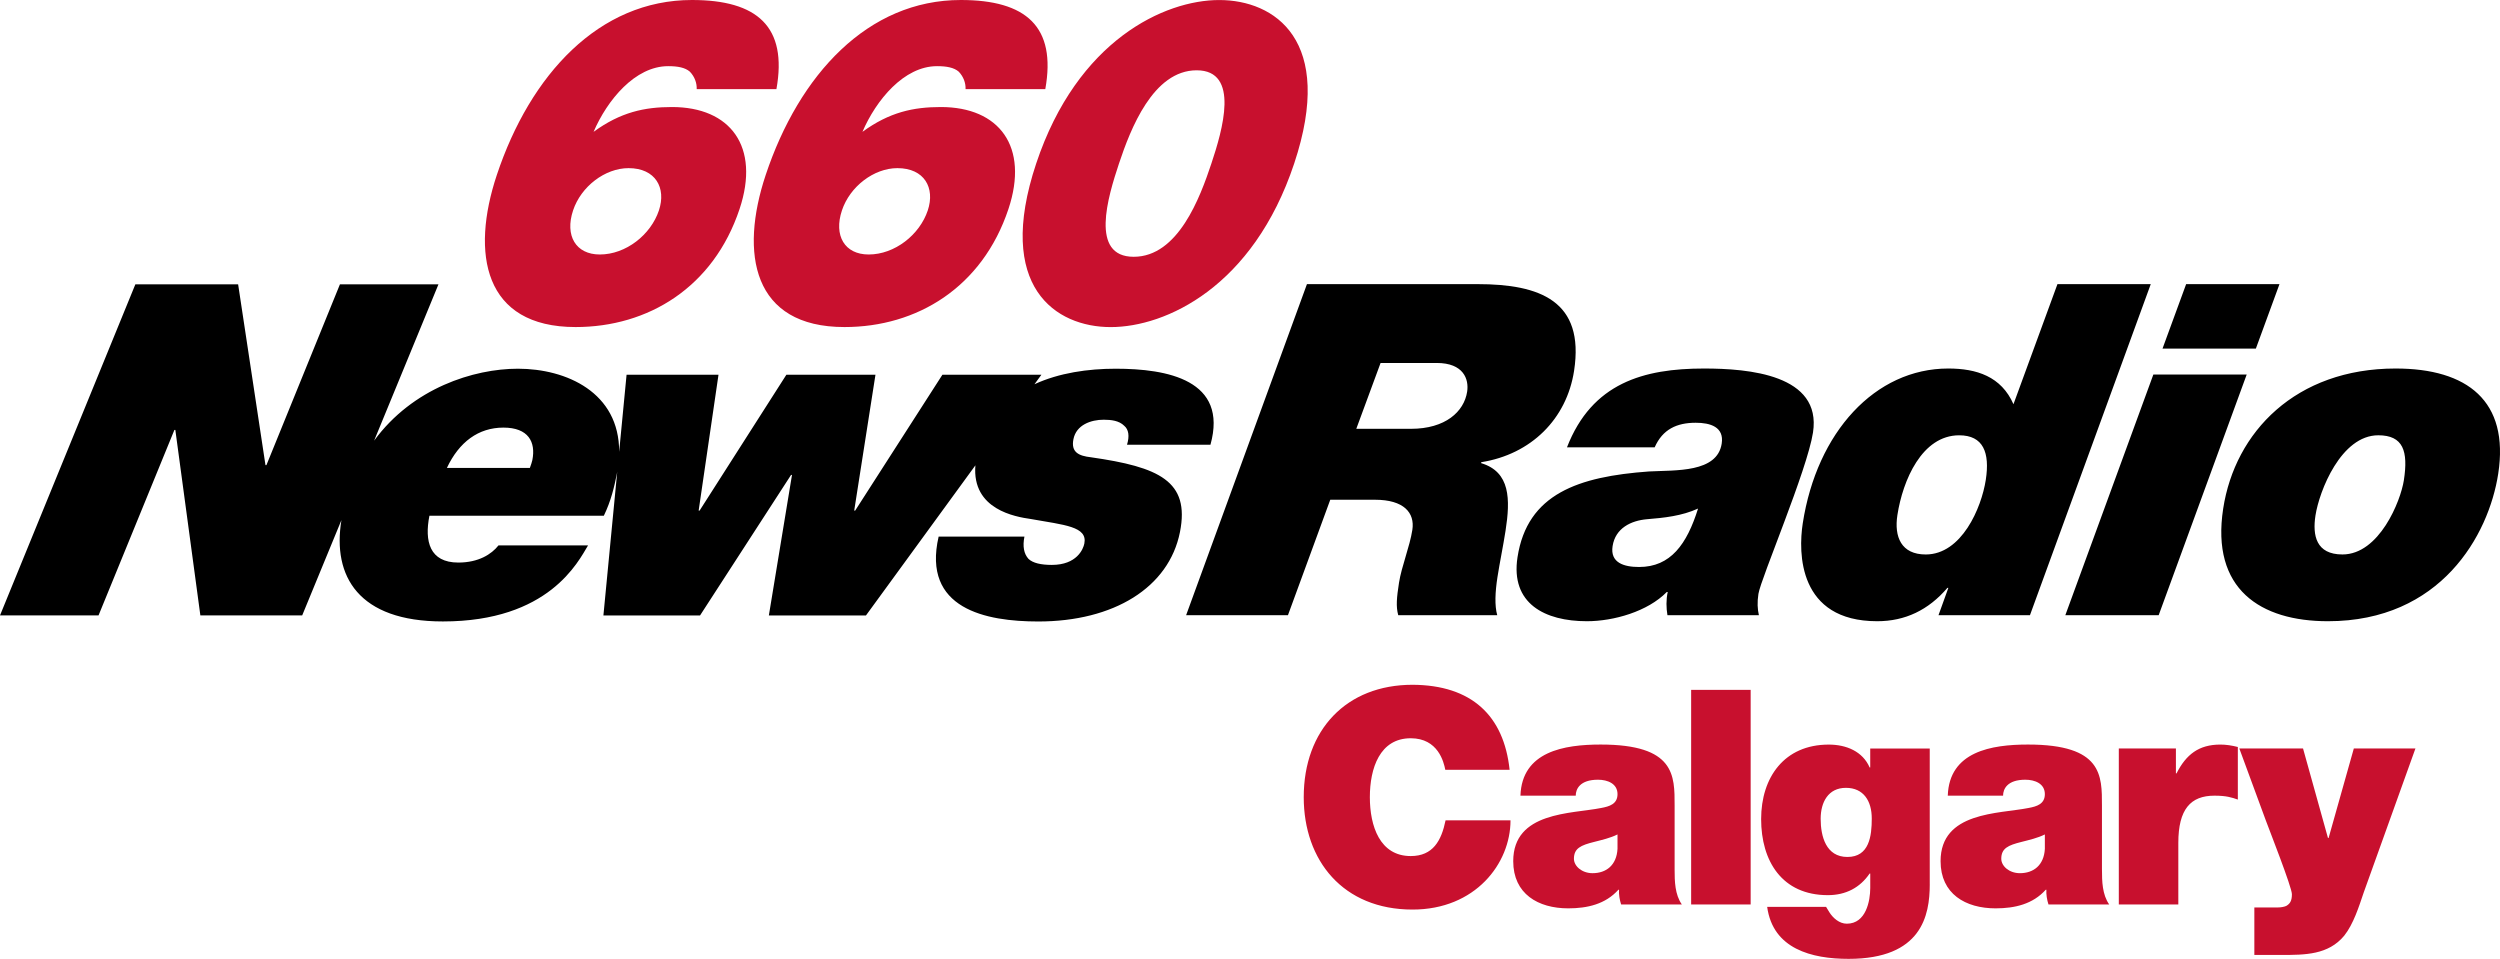 <?xml version="1.0" encoding="UTF-8"?>
<svg id="Layer_2" xmlns="http://www.w3.org/2000/svg" viewBox="0 0 1440.9 552.65"><g id="Logo"><path d="m628.84,263.56c-7.18-.8-11.64-2.94-10.16-10.42,1.64-8.29,10.1-11.23,17.44-11.23,4.35,0,8.86.53,11.81,3.47,2.57,2.14,3.18,5.88,1.63,10.96h48.09c10.4-37.42-25.01-43.83-54.63-43.83-15.83,0-32.6,2.38-46.8,8.96l4-5.48h-57.06l-50.29,78.31h-.54l12.25-78.31h-51.35l-50.02,78.31h-.54l11.44-78.31h-52.98l-4.28,44.43c.15-34.18-30.35-47.91-58.34-47.91-25.44,0-60.68,11.13-82.88,41.46l37.09-90.11h-56.79l-42.38,104.24h-.54l-15.76-104.23h-59.23L0,354.7h56.79l43.73-106.91h.54l14.42,106.91h58.69l22.61-54.92c-5.32,32.38,9.88,58.4,58.48,58.4,61.14,0,78.02-34.48,83.67-43.83h-51.62c-4,5.08-11.47,9.89-23.15,9.89-16.58,0-19.57-12.29-16.66-26.99h100.53c4.14-8.55,6-16.57,7.48-24.05.09-.44.16-.87.24-1.3l-7.97,82.82h55.7l52.45-80.98h.54l-13.33,80.98h55.97l63.07-86.52c-2.1,25.55,23.18,29.67,31.9,30.93,19.42,3.47,32.85,4.28,30.89,14.17-.64,3.21-4.34,12.29-18.74,12.29-6.25,0-10.93-1.07-13.44-3.47-2.68-2.94-3.46-7.22-2.35-12.83h-49.45c-9.62,41.69,27.26,48.91,57.42,48.91,43.47,0,75.33-19.51,81.68-51.58,5.83-29.43-12.15-37.45-51.25-43.06Zm-322.01,1.6c-.26,1.34-.8,2.67-1.44,4.54h-47.82c7.04-14.97,18.19-23.25,32.59-23.25s18.73,8.29,16.67,18.71Zm546.83,1.77l.08-.54c28.69-4.54,49.21-24.86,53.49-52.65,6.22-40.36-19.74-49.98-55.6-49.98h-98.36l-69.64,190.82h58.69l24.39-66.55h25.81c16.57,0,23.03,7.48,21.5,17.37-1.48,9.62-6.24,21.11-7.69,30.47-1.32,8.55-1.83,13.63-.44,18.71h57.06c-1.58-5.61-1.2-13.36.12-21.92,1.32-8.55,3.3-17.91,4.66-26.73,2.82-18.16,2.81-33.93-14.07-39Zm-8.06-41.16c-1.77,11.49-12.54,21.38-32.37,21.38h-31.52l14-37.95h32.33c15.5,0,18.68,9.35,17.56,16.57Zm167.88,116.52c1.36-8.82,28.12-71.36,31.46-93.01,5.15-33.41-37.24-36.88-62.79-36.88-34.78,0-64.59,8.29-79.01,45.43h50.54c4.6-10.42,12.78-14.17,23.65-14.17,8.42,0,16.48,2.4,14.99,12.03-2.6,16.84-26.53,15.23-41.87,16.04-40.67,2.94-70.18,12.83-75.82,49.44-4.12,26.73,15.78,36.88,39.96,36.88,15.49,0,35.1-5.61,46.07-16.84h.54c-.97,4.54-.86,9.09-.16,13.36h52.71c-.81-3.46-1.01-7.47-.27-12.28Zm-68.79-15.5c-8.7,0-16.75-2.41-15.26-12.03,1.61-10.42,10.69-14.7,19.78-15.5,9.9-.8,20.12-1.87,29.48-6.15-6.45,20.59-15.8,33.68-34,33.68Zm241.14-163.03l-25.35,69.22c-7.04-16.04-21.28-20.58-37.58-20.58-42.12,0-75.75,36.61-83.87,89.26-2.6,16.84-2.71,56.39,42.93,56.39,16.03,0,29.52-6.41,40.46-19.24h.54l-5.69,15.77h52.71l69.63-190.82h-53.78Zm-41.3,112.79c-2.51,16.3-13.97,43.03-34.62,43.03-14.13,0-18.27-10.16-16.33-22.72,3.09-20.04,14.15-45.97,35.62-45.97,13.85,0,17.76,9.89,15.33,25.66Zm155.66-75.64h-53.8l13.61-37.15h53.8l-13.61,37.15Zm-5.29,14.97l-50.73,138.71h-53.8l50.73-138.71h53.8Zm85.85-3.48c-57.6,0-92.59,36.61-99.39,80.71-7.17,46.5,21.51,64.94,60.36,64.94,64.94,0,92.67-49.44,98.15-84.99,6.46-41.95-17.82-60.66-59.12-60.66Zm4.74,64.41c-1.85,12.03-14.2,42.76-35.39,42.76-15.21,0-17.33-10.96-15.56-22.45,2.19-14.16,14.74-46.24,36.2-46.24,14.4.01,17.34,9.1,14.75,25.93Z" style="stroke-width:0px;"/><path d="m833.01,443.69c-.87-4.5-4.16-18.19-19.92-18.19-17.84,0-23.56,17.32-23.56,33.95s5.72,33.95,23.56,33.95c12.82,0,17.67-8.83,20.09-20.61h37.42c0,24.94-20.27,51.45-56.47,51.45-40.01,0-62.71-28.23-62.71-64.78,0-38.8,24.6-64.78,62.71-64.78,34.12.17,52.66,17.84,55.95,49.02h-37.07Zm132.17,57.51c0,6.76.17,14.38,4.16,20.09h-34.99c-.87-2.6-1.39-5.89-1.21-8.49h-.35c-7.45,8.31-17.84,10.74-28.93,10.74-17.32,0-31.7-8.31-31.7-27.2,0-28.58,33.43-27.2,50.75-30.66,4.68-.87,9.36-2.25,9.36-7.97,0-6.06-5.72-8.31-11.26-8.31-10.39,0-12.82,5.37-12.82,9.18h-31.87c.87-25.46,25.12-29.45,46.25-29.45,42.96,0,42.61,17.84,42.61,35.16v36.91h0Zm-32.91-20.27c-4.16,2.08-8.83,3.12-13.51,4.33-7.62,1.91-11.61,3.64-11.61,9.7,0,4.16,4.5,8.31,10.74,8.31,7.79,0,13.86-4.5,14.38-14.03v-8.31Zm42.44-83.32h34.3v123.68h-34.3v-123.68Zm137.53,112.08c0,18.01-4.68,42.96-46.77,42.96-21.3,0-43.65-5.72-46.94-29.97h33.95c.52.87,1.21,1.91,1.9,3.12,2.08,3.29,5.72,6.58,10.05,6.58,11.09,0,13.51-13.17,13.51-20.61v-8.31h-.35c-5.54,8.14-13.69,12.47-24.08,12.47-26.5,0-38.46-19.75-38.46-43.82s13.34-42.96,38.97-42.96c10.22,0,19.57,3.98,23.56,13.17h.35v-10.91h34.3v78.28h0Zm-47.46-15.77c12.64,0,14.03-12.13,14.03-22.17s-4.68-17.67-14.9-17.67-14.55,8.31-14.55,17.84c0,10.22,3.12,22,15.42,22Zm146.71,7.28c0,6.76.17,14.38,4.16,20.09h-34.99c-.87-2.6-1.38-5.89-1.21-8.49h-.35c-7.45,8.31-17.84,10.74-28.93,10.74-17.32,0-31.7-8.31-31.7-27.2,0-28.58,33.43-27.2,50.75-30.66,4.68-.87,9.35-2.25,9.35-7.97,0-6.06-5.72-8.31-11.26-8.31-10.39,0-12.82,5.37-12.82,9.18h-31.87c.87-25.46,25.12-29.45,46.25-29.45,42.96,0,42.61,17.84,42.61,35.16v36.91h0Zm-32.91-20.27c-4.16,2.08-8.83,3.12-13.51,4.33-7.62,1.91-11.61,3.64-11.61,9.7,0,4.16,4.5,8.31,10.74,8.31,7.79,0,13.86-4.5,14.38-14.03v-8.31Zm42.62-49.54h32.91v14.38h.35c5.54-10.91,12.82-16.63,25.29-16.63,3.29,0,6.58.52,10.05,1.39v30.31c-3.46-1.21-6.58-2.25-13.51-2.25-13.68,0-20.79,7.79-20.79,27.2v35.51h-34.3v-89.91Zm141.17,82.97c-2.77,8.14-5.89,18.19-11.26,24.94-9.18,11.09-22.69,11.09-36.2,11.09h-15.59v-27.37h13.51c1.91,0,3.64-.35,4.85-.87,2.08-1.21,3.29-2.77,3.29-6.76s-13.17-37.42-15.07-42.61l-15.24-41.4h36.72l14.38,51.62h.35l14.55-51.62h35.51l-29.8,82.98ZM401.55,51.37c.14-3.44-1.14-7.15-3.94-10.06-2.72-2.38-6.98-3.18-12.5-3.18-19.09,0-35.16,19.59-43,37.86,15.6-11.38,29.38-14.3,45.2-14.3,33.66,0,50.94,22.77,38.95,58.77-15.08,45.27-52.8,68.04-94.5,68.04-53,0-60.49-42.36-45.42-87.63C305.65,42.89,345.3,0,398.8,0c37.68,0,55.17,15.36,48.7,51.36h-45.95Zm-71.25,69.9c-4.85,14.56,1.58,25.41,15.4,25.41,15.07,0,29.41-11.38,34.08-25.41,4.32-12.97-1.94-24.36-17.51-24.36-13.56,0-27.39,10.59-31.97,24.36m226.21-69.9c.14-3.44-1.14-7.15-3.93-10.06-2.72-2.38-6.98-3.18-12.5-3.18-19.09,0-35.16,19.59-43,37.86,15.6-11.38,29.38-14.3,45.2-14.3,33.66,0,50.94,22.77,38.95,58.77-15.08,45.27-52.8,68.04-94.5,68.04-53,0-60.49-42.36-45.42-87.63C460.62,42.89,500.27,0,553.77,0c37.68,0,55.17,15.36,48.7,51.36h-45.96Zm-71.25,69.9c-4.85,14.56,1.58,25.41,15.4,25.41,15.07,0,29.41-11.38,34.08-25.41,4.32-12.97-1.94-24.36-17.51-24.36-13.56,0-27.39,10.59-31.97,24.36M702.7.02c31.9,0,66.93,23.03,43.21,94.25-23.72,71.21-74.09,94.25-105.74,94.25s-66.68-23.03-42.96-94.25C620.94,23.05,671.31.02,702.7.02m-49.28,147.98c25.62,0,38.25-34.15,44.77-53.74,6.35-19.06,16.64-53.74-8.48-53.74s-38.16,33.89-44.77,53.74c-6.43,19.33-16.89,53.74,8.48,53.74" style="fill:#c8102e; stroke-width:0px;"/></g></svg>